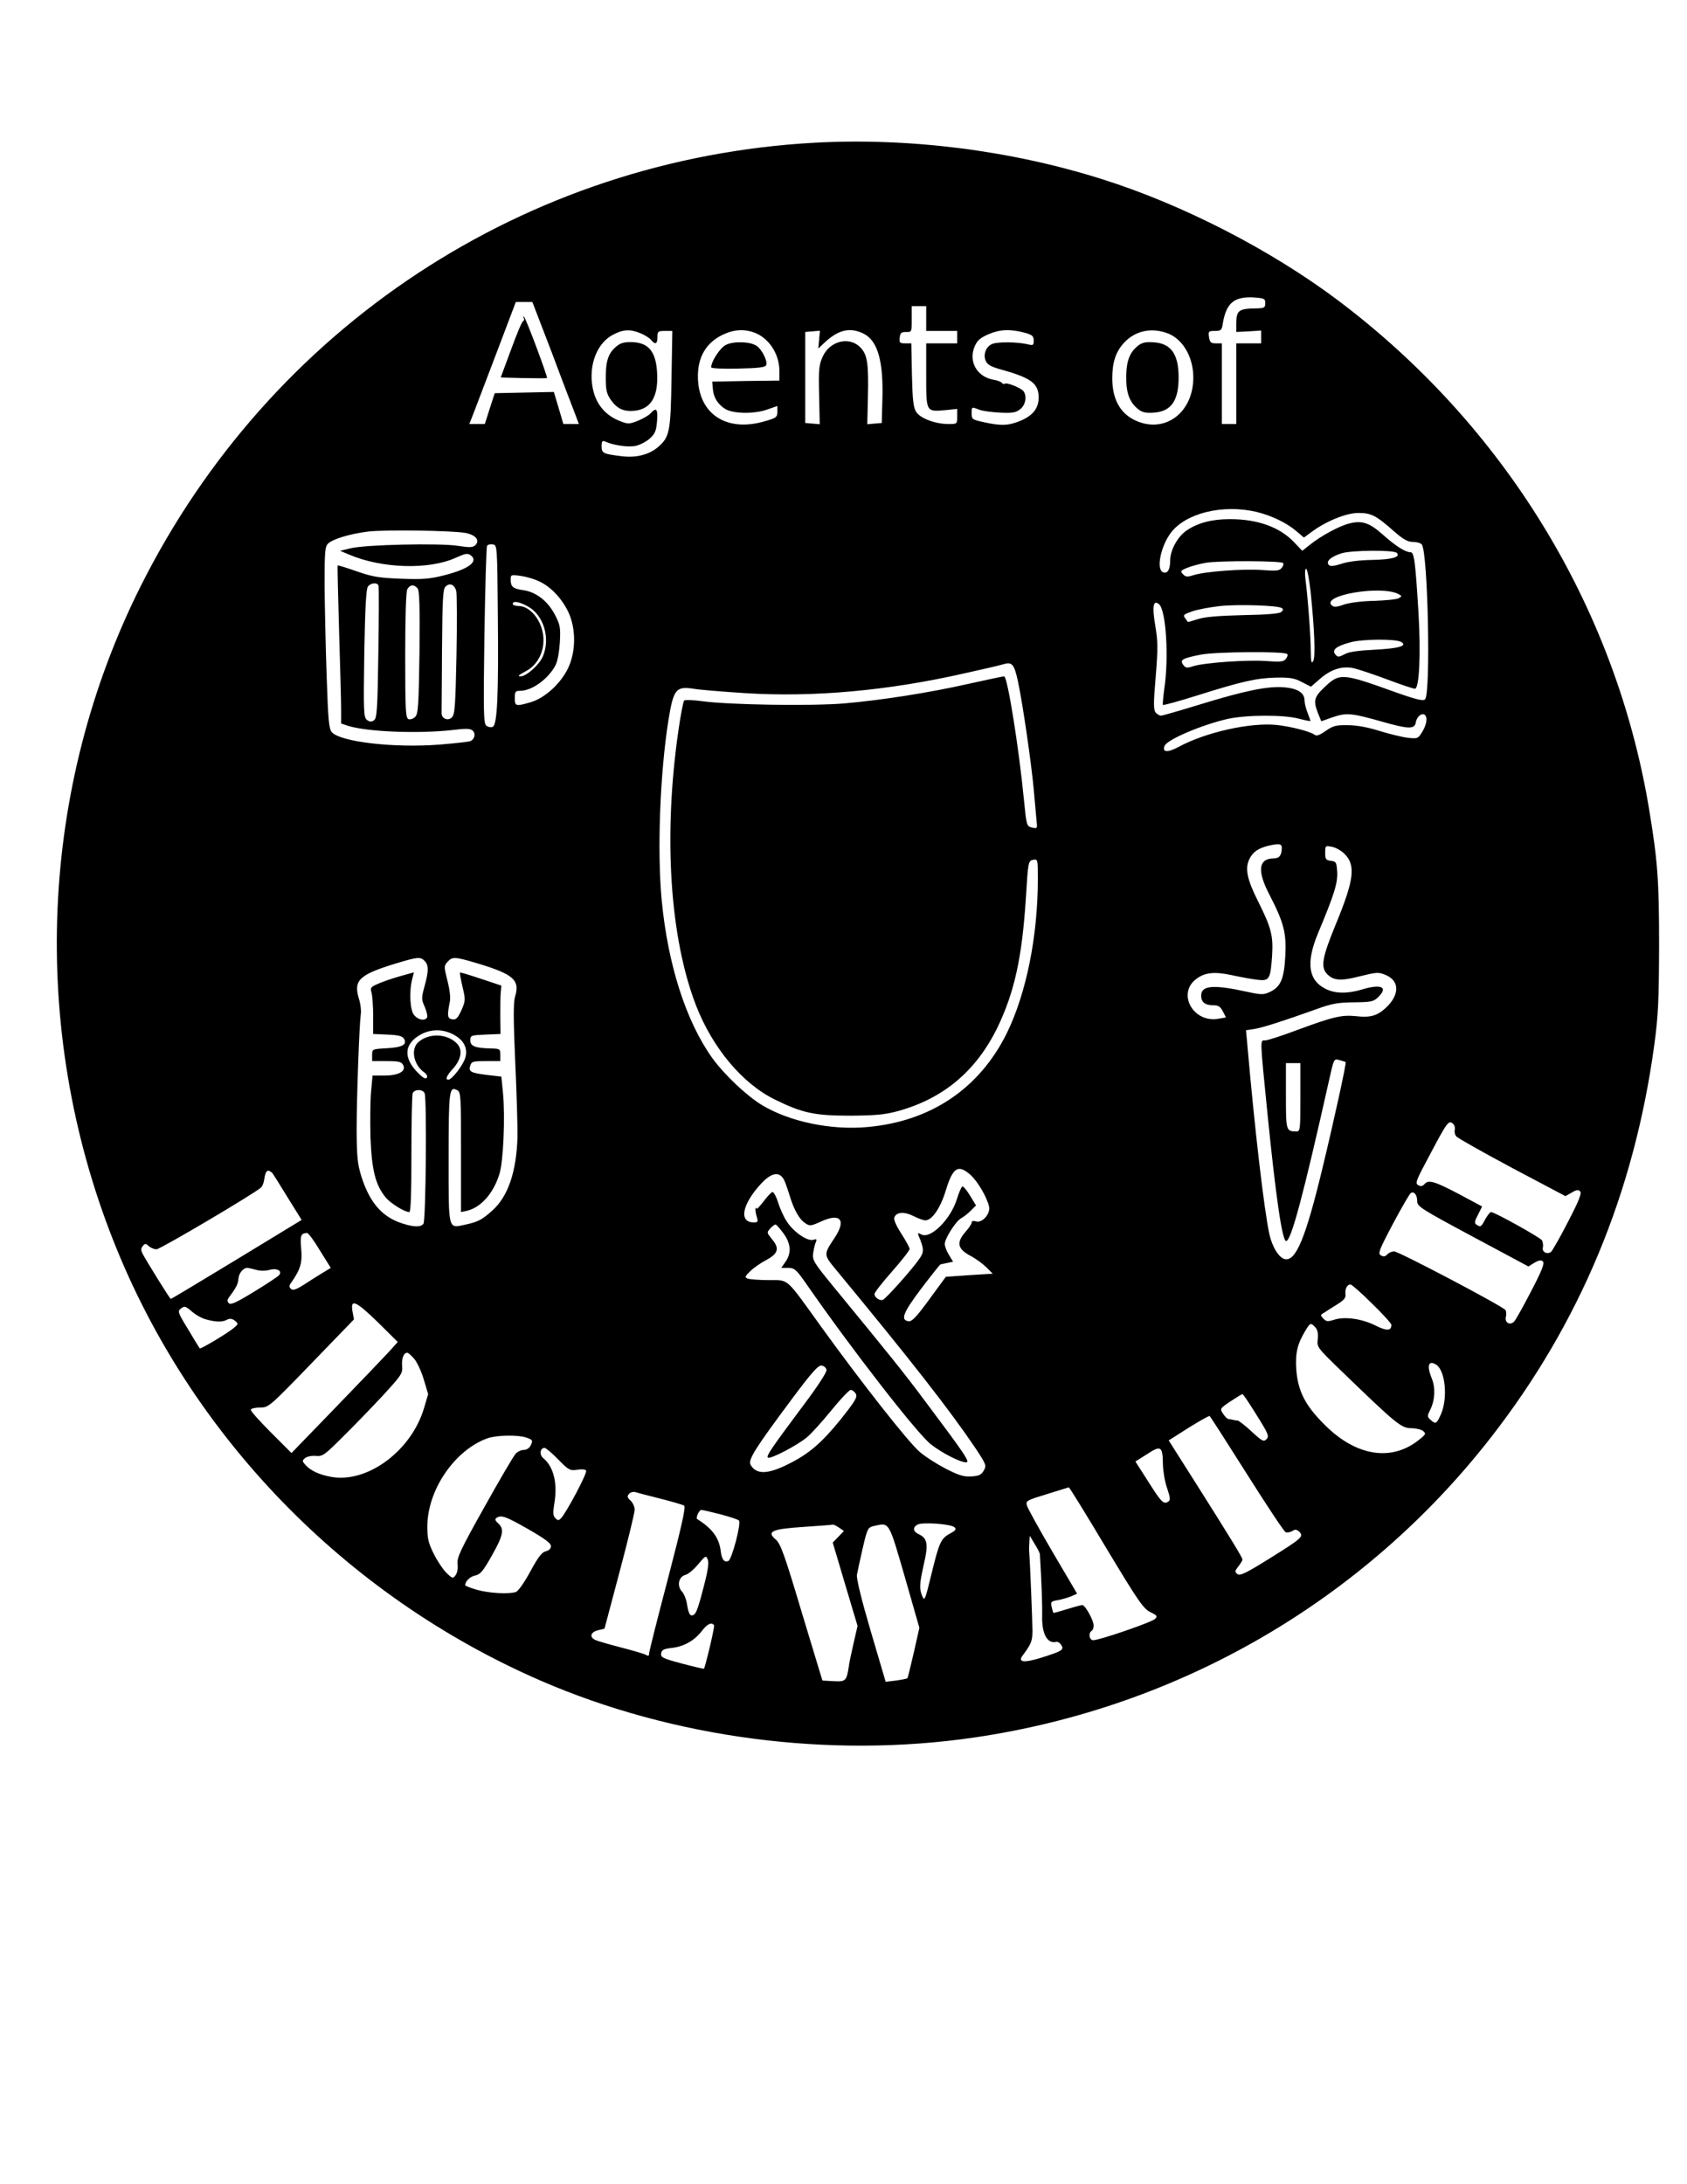<?xml version="1.0" encoding="UTF-8" standalone="yes"?>
<svg version="1.0" xmlns="http://www.w3.org/2000/svg" width="8.5in" height="11in" viewBox="0 0 816 1056" preserveAspectRatio="xMidYMid meet">
  <g transform="translate(0,1056) scale(0.1,-0.1)" fill="#000000" stroke="none">
    <path d="M3940 9870 c-1396 -77 -2631 -889 -3260 -2145 -489 -976 -538 -2133
-133 -3160 373 -947 1124 -1720 2067 -2130 643 -279 1399 -378 2101 -275 993
146 1883 663 2497 1451 431 553 693 1184 790 1899 19 140 22 212 23 475 0 325
-7 414 -50 673 -164 971 -701 1846 -1502 2449 -326 245 -752 464 -1143 587
-440 139 -930 201 -1390 176z m2180 -776 c0 -21 -4 -24 -42 -25 -87 -1 -98 -9
-98 -74 l0 -40 60 3 60 4 0 -31 0 -31 -60 0 -60 0 0 -195 0 -195 -35 0 -35 0
0 195 0 195 -29 0 c-24 0 -29 5 -33 30 -4 28 -2 30 28 30 30 0 34 3 39 38 17
98 55 129 150 124 51 -4 55 -6 55 -28z m-3450 -241 c51 -137 102 -269 112
-295 l18 -48 -38 0 -37 0 -23 78 -23 77 -143 -3 -143 -3 -24 -74 -24 -75 -37
0 -38 0 19 48 c10 26 60 158 112 294 l94 248 40 0 40 0 95 -247z m1810 167 l0
-60 75 0 75 0 0 -30 0 -30 -75 0 -75 0 0 -155 c0 -178 -1 -176 92 -168 l58 6
0 -37 c0 -36 0 -36 -43 -36 -62 0 -135 27 -155 58 -14 21 -18 56 -21 179 l-3
153 -30 0 c-26 0 -29 3 -26 28 2 22 8 27 31 27 27 -1 27 0 27 62 l0 63 35 0
35 0 0 -60z m-1380 -72 c19 -8 41 -22 49 -31 20 -25 31 -21 31 13 0 28 3 30
36 30 l36 0 -4 -232 c-4 -257 -9 -282 -67 -331 -42 -35 -103 -51 -171 -43 -93
11 -100 15 -100 48 0 25 3 29 18 23 39 -18 110 -28 145 -21 21 4 52 20 69 35
26 23 32 37 36 84 5 60 -3 70 -32 38 -9 -10 -37 -26 -62 -36 -42 -16 -47 -16
-87 0 -63 25 -105 71 -124 134 -33 113 6 236 89 281 51 28 86 30 138 8z m540
7 c75 -23 129 -102 130 -187 l0 -48 -162 -2 -163 -3 3 -35 c3 -41 23 -73 58
-96 36 -24 137 -27 202 -5 l52 18 0 -28 c0 -26 -5 -30 -62 -46 -182 -53 -316
33 -322 206 -4 105 41 180 132 218 44 19 89 22 132 8z m539 -9 c67 -35 95
-134 89 -321 l-3 -110 -35 -3 -35 -3 3 128 c4 166 -2 209 -38 245 -54 53 -147
29 -181 -47 -18 -40 -20 -63 -17 -186 l3 -140 -35 3 -35 3 0 220 0 220 35 3
36 3 -4 -43 -4 -43 33 31 c66 61 123 73 188 40z m779 5 c35 -10 42 -16 42 -37
0 -24 -2 -25 -32 -18 -47 11 -139 12 -166 2 -32 -11 -48 -51 -34 -83 8 -18 26
-28 69 -40 148 -41 185 -67 187 -133 1 -54 -26 -90 -87 -116 -58 -24 -94 -26
-179 -7 -55 12 -58 14 -58 42 0 33 -1 33 37 18 15 -6 61 -12 100 -14 60 -3 77
0 98 17 25 19 33 60 17 85 -10 16 -80 45 -92 38 -5 -3 -11 -1 -14 4 -3 5 -21
12 -41 15 -80 15 -121 88 -91 160 12 29 26 42 67 60 56 24 106 26 177 7z m683
0 c77 -25 131 -114 131 -216 0 -174 -143 -276 -286 -205 -70 35 -106 103 -106
201 0 78 17 129 58 173 52 55 126 73 203 47z m437 -866 c74 -18 148 -54 195
-95 l34 -29 34 25 c70 53 170 94 229 94 63 0 86 -12 173 -89 45 -39 66 -51 91
-51 19 0 38 -6 43 -12 30 -37 44 -721 16 -749 -9 -9 -41 -2 -145 35 -258 93
-269 93 -343 22 -49 -46 -53 -65 -30 -124 l16 -39 57 20 c66 22 89 20 244 -24
120 -34 151 -35 156 -2 4 26 27 47 42 38 16 -10 12 -47 -11 -84 -20 -32 -22
-33 -69 -28 -27 3 -88 18 -137 33 -57 18 -111 28 -154 28 -57 1 -71 -3 -107
-28 -30 -21 -45 -26 -54 -18 -19 15 -115 40 -183 47 -127 13 -343 -35 -474
-106 -55 -29 -80 -27 -68 5 12 30 178 101 304 130 90 20 269 21 343 2 30 -8
56 -13 58 -12 1 2 -5 19 -13 39 -8 20 -15 47 -15 60 0 37 -32 58 -97 64 -79 7
-191 -16 -406 -82 -98 -30 -184 -55 -191 -55 -8 0 -19 7 -26 15 -11 13 -11 45
0 173 11 136 11 169 -2 247 -16 93 -10 127 18 104 34 -28 49 -258 25 -414 -5
-38 -8 -71 -6 -73 2 -3 78 18 167 46 219 69 288 84 383 86 65 1 88 -3 123 -22
l43 -22 45 39 c52 45 107 63 163 50 22 -5 94 -29 161 -54 66 -25 127 -45 134
-45 21 0 29 170 17 370 -15 247 -21 290 -38 290 -25 0 -71 29 -133 84 -66 59
-102 71 -164 55 -48 -12 -135 -59 -189 -102 l-38 -30 -40 42 c-70 73 -176 111
-310 111 -88 0 -155 -18 -210 -55 -44 -31 -79 -95 -79 -146 0 -43 -13 -64 -34
-56 -35 13 -12 126 38 192 73 95 251 138 414 100z m-3824 -102 c47 -10 68 -35
46 -58 -13 -12 -26 -13 -85 -4 -86 14 -450 6 -520 -12 l-50 -12 43 -18 c159
-68 387 -75 518 -15 44 20 55 22 70 12 41 -30 -8 -67 -126 -97 -71 -18 -104
-21 -210 -17 -106 4 -138 9 -215 36 -49 17 -90 30 -92 28 -1 -1 2 -141 7 -312
5 -170 10 -341 10 -381 l0 -71 33 -11 c91 -29 336 -39 501 -21 73 9 92 8 103
-3 16 -16 8 -44 -15 -51 -10 -3 -75 -10 -147 -16 -220 -17 -477 13 -520 60
-14 16 -18 59 -25 272 -5 139 -9 337 -10 439 0 165 2 188 18 202 25 22 105 46
192 57 82 10 412 5 474 -7z m154 -393 c4 -397 -3 -536 -25 -544 -9 -4 -22 -1
-31 6 -13 11 -14 63 -9 436 4 233 9 427 13 433 3 6 16 9 27 7 22 -3 22 -4 25
-338z m4348 297 c20 -20 -22 -32 -117 -34 -62 -1 -120 -8 -151 -19 -35 -11
-53 -13 -60 -6 -17 17 8 40 61 57 48 15 252 17 267 2z m-550 -49 c4 -4 1 -15
-7 -24 -11 -14 -26 -15 -94 -10 -89 7 -279 -7 -333 -25 -28 -9 -37 -9 -50 5
-14 14 -13 17 21 31 20 8 60 19 89 24 61 11 363 10 374 -1z m133 -135 c20
-192 24 -319 13 -339 -9 -15 -11 -5 -12 51 0 70 -14 257 -26 348 -3 28 -2 47
4 47 5 0 14 -48 21 -107z m-3735 48 c58 -25 113 -83 145 -150 38 -81 37 -193
-2 -273 -36 -74 -112 -143 -180 -163 -72 -21 -77 -20 -77 20 0 31 3 35 25 35
58 0 137 57 172 124 10 18 18 65 21 111 4 73 1 85 -25 135 -35 66 -92 109
-154 117 -48 7 -59 16 -59 52 0 22 2 23 46 17 25 -3 65 -14 88 -25z m-773 -23
c2 -7 2 -154 -1 -327 -4 -279 -7 -315 -22 -324 -12 -8 -21 -7 -34 3 -15 14
-16 39 -12 322 4 225 9 312 18 323 15 18 46 20 51 3z m376 -26 c3 -13 4 -153
1 -309 -5 -246 -8 -287 -22 -301 -19 -20 -52 -6 -50 22 0 9 1 146 2 305 2 245
4 292 17 305 20 20 44 10 52 -22z m-187 13 c9 -11 11 -87 9 -309 -4 -260 -6
-297 -21 -312 -9 -9 -24 -14 -32 -11 -14 6 -16 42 -16 307 0 189 4 309 10 321
13 23 33 25 50 4z m4744 -27 c18 -10 18 -11 2 -20 -10 -6 -63 -11 -119 -13
-60 -1 -120 -9 -147 -18 -32 -12 -48 -13 -57 -5 -59 49 236 100 321 56z
m-4209 -61 c75 -42 108 -153 71 -240 -17 -41 -80 -97 -108 -97 -16 0 -10 6 22
23 80 40 112 143 71 233 -23 50 -64 84 -102 84 -16 0 -29 5 -29 10 0 17 33 11
75 -13z m3643 -6 c11 -6 10 -10 -1 -20 -10 -8 -70 -13 -184 -15 -117 -3 -183
-8 -218 -19 -27 -9 -49 -15 -50 -14 0 1 -6 9 -13 19 -11 14 -7 18 37 33 27 9
87 20 133 25 88 9 274 3 296 -9z m580 -165 c31 -19 -13 -31 -126 -37 -81 -4
-127 -10 -148 -22 -29 -15 -33 -15 -45 -1 -18 22 4 40 71 58 58 17 223 18 248
2z m-552 -58 c4 -4 1 -15 -7 -24 -11 -14 -26 -15 -94 -10 -89 7 -301 -8 -354
-25 -30 -10 -36 -9 -48 7 -17 24 -5 31 85 49 70 14 404 17 418 3z m-1302 -133
c24 -114 64 -391 76 -520 6 -66 12 -136 14 -156 4 -35 3 -36 -23 -30 -25 7
-26 10 -38 132 -25 257 -80 599 -96 599 -6 0 -81 -16 -167 -35 -199 -45 -425
-80 -608 -96 -160 -13 -554 -7 -686 11 -43 6 -83 7 -87 3 -4 -4 -17 -71 -28
-148 -73 -507 -41 -999 86 -1327 81 -207 225 -378 383 -455 133 -65 191 -77
365 -77 121 1 165 5 228 22 221 61 379 194 482 405 82 170 119 340 137 624 11
178 12 181 35 186 23 4 23 3 23 -93 0 -277 -56 -553 -150 -745 -133 -269 -369
-427 -675 -454 -176 -16 -376 26 -509 106 -76 46 -184 149 -241 228 -127 178
-214 450 -244 759 -23 237 -9 618 33 879 24 145 36 160 121 147 28 -5 139 -14
248 -21 329 -21 690 11 1064 96 87 19 172 39 188 44 41 12 51 -1 69 -84z
m1276 -804 c0 -35 -12 -51 -37 -51 -76 0 -84 -59 -22 -177 69 -134 82 -184 76
-295 -6 -111 -22 -149 -75 -174 -31 -14 -40 -14 -110 1 -164 36 -222 31 -222
-19 0 -31 19 -46 57 -46 26 0 36 -6 48 -30 l15 -29 -34 -6 c-125 -24 -206 124
-107 194 41 30 88 34 171 16 41 -9 96 -19 122 -22 58 -7 63 2 71 115 6 98 -3
135 -69 267 -53 105 -63 158 -40 203 17 34 43 51 91 63 52 12 65 10 65 -10z
m302 -28 c57 -55 49 -125 -43 -347 -64 -156 -72 -203 -39 -236 31 -31 64 -34
158 -10 82 20 90 21 125 6 67 -28 68 -95 1 -158 -42 -39 -76 -49 -144 -41 -71
7 -110 -2 -286 -67 -74 -28 -143 -50 -154 -50 -26 0 -26 16 10 -347 41 -409
72 -623 91 -623 24 0 83 220 209 783 22 98 22 99 48 92 15 -4 29 -8 31 -10 4
-5 -54 -272 -114 -520 -79 -327 -126 -441 -178 -433 -29 4 -63 58 -77 121 -26
119 -72 519 -106 909 l-7 77 39 6 c40 6 139 38 299 95 76 28 105 33 183 34 83
1 96 3 118 25 51 49 15 66 -82 36 -68 -20 -128 -19 -174 5 -82 42 -93 126 -36
265 80 191 97 246 94 299 -3 47 -5 51 -30 54 -25 3 -28 8 -28 39 0 35 1 35 32
29 18 -3 45 -18 60 -33z m-4448 -519 c20 -20 20 -49 -1 -124 -15 -56 -15 -62
2 -99 9 -22 14 -44 11 -50 -11 -18 -41 -13 -62 10 -21 23 -26 114 -10 176 l8
32 -68 -19 c-38 -11 -86 -27 -107 -37 -34 -15 -37 -19 -30 -42 4 -14 8 -65 8
-113 l0 -87 69 -3 c52 -2 72 -7 80 -20 17 -28 -8 -42 -84 -46 -70 -4 -70 -4
-70 -33 l0 -29 70 0 c58 0 71 -3 80 -19 16 -30 -22 -51 -91 -51 l-57 0 -7 -76
c-4 -41 -5 -141 -3 -222 6 -160 24 -232 75 -293 24 -28 90 -69 113 -69 7 0 10
93 10 279 0 154 3 286 6 295 8 21 50 21 58 0 11 -30 6 -617 -6 -631 -14 -17
-47 -16 -105 3 -97 32 -156 102 -196 229 -18 59 -21 95 -22 220 0 160 13 510
20 561 3 16 -1 52 -10 79 -25 86 3 113 180 167 106 32 119 33 139 12z m257
-12 c174 -53 205 -80 180 -162 -8 -28 -8 -106 1 -311 7 -151 12 -316 11 -367
-5 -166 -45 -286 -121 -354 -51 -46 -69 -55 -132 -69 -84 -18 -80 -32 -80 325
0 326 3 346 42 325 17 -9 18 -28 18 -300 l0 -289 28 6 c68 16 129 84 158 179
19 61 28 278 17 390 l-8 80 -70 8 c-79 10 -90 16 -80 46 6 19 14 21 76 21 l69
0 0 30 c0 29 -2 30 -47 31 -75 2 -98 11 -98 39 0 24 3 25 73 28 l73 3 -1 82
c0 45 0 98 2 117 l3 35 -99 33 c-54 18 -100 32 -101 30 -2 -2 4 -33 12 -68 15
-63 15 -68 -5 -114 -18 -39 -26 -47 -44 -44 -24 3 -26 17 -12 86 4 20 -1 59
-12 102 -17 67 -17 70 1 90 24 26 34 25 146 -8z m-121 -342 c54 -27 75 -69 60
-116 -12 -37 -65 -104 -81 -104 -17 0 -9 19 21 52 41 45 49 92 21 122 -47 50
-139 53 -189 6 -36 -34 -21 -108 29 -144 12 -8 18 -19 14 -26 -5 -8 -17 -3
-37 17 -80 76 -76 147 10 193 48 25 103 25 152 0z m4100 -305 c0 -156 -1 -165
-19 -165 -50 0 -51 2 -51 171 l0 159 35 0 35 0 0 -165z m747 -156 c-3 -10 0
-25 7 -33 6 -8 127 -76 269 -152 l259 -137 30 17 c23 14 33 15 41 6 9 -8 -5
-44 -58 -146 -38 -75 -76 -140 -82 -146 -19 -15 -46 -1 -40 21 2 10 0 25 -4
34 -9 14 -229 137 -247 137 -5 0 -17 -16 -28 -35 -20 -38 -22 -39 -42 -26 -11
7 -10 16 7 48 l20 40 -112 60 c-118 62 -148 71 -167 48 -9 -10 -17 -12 -30 -5
-16 9 -11 22 54 143 85 161 93 172 113 155 8 -6 12 -20 10 -29z m-2344 -218
c35 -31 80 -107 91 -154 8 -35 -33 -82 -64 -72 -12 4 -20 2 -20 -6 0 -6 -14
-27 -31 -46 -44 -51 -37 -81 24 -114 27 -14 62 -40 79 -57 l30 -30 -113 -7
-114 -8 -80 -109 c-61 -84 -84 -108 -100 -106 -41 6 -27 41 61 158 48 63 90
116 93 117 3 1 18 4 33 7 l28 6 -20 33 c-11 17 -20 41 -20 53 0 26 53 110 79
124 11 6 32 22 46 36 l26 26 -28 46 c-15 25 -32 46 -37 46 -4 1 -17 -26 -27
-60 -30 -99 -129 -197 -173 -172 -17 9 -18 8 -12 -8 26 -62 26 -78 3 -110 -34
-50 -160 -191 -176 -198 -15 -7 -41 11 -41 28 0 7 38 56 85 109 47 53 85 102
85 109 0 6 -18 39 -40 73 -25 39 -38 68 -34 79 10 27 48 29 92 7 23 -12 49
-21 58 -21 32 0 73 59 99 145 34 111 59 127 118 76z m-3375 7 c5 -7 39 -61 75
-120 l66 -106 -314 -191 c-173 -105 -316 -191 -319 -191 -4 0 -114 177 -136
218 -9 18 -9 27 1 38 10 13 14 13 29 -1 9 -8 26 -15 37 -15 18 0 480 273 506
299 6 6 12 21 14 33 5 34 11 48 21 48 5 0 14 -6 20 -12z m2480 -45 c6 -15 16
-46 23 -68 19 -63 46 -111 73 -128 23 -16 28 -15 79 8 92 42 121 7 65 -78 -55
-83 -55 -82 6 -156 368 -445 551 -680 676 -865 50 -76 52 -81 39 -105 -12 -21
-24 -27 -59 -29 -36 -3 -60 4 -125 37 -44 23 -101 59 -127 82 -53 45 -276 328
-472 599 -180 250 -158 230 -257 231 -46 0 -92 4 -102 7 -16 7 -14 11 13 37
16 16 51 40 78 54 57 31 63 56 26 100 -25 31 -26 32 -9 51 10 11 22 20 26 20
4 0 21 -19 38 -42 37 -50 40 -97 10 -139 l-20 -29 33 0 c31 0 39 -7 88 -77
216 -312 540 -729 604 -777 56 -43 141 -86 169 -86 21 0 -5 38 -194 290 -107
144 -177 230 -448 560 -95 116 -102 128 -98 160 3 19 8 43 13 54 6 15 4 17
-12 12 -28 -9 -96 38 -128 88 -15 22 -34 65 -43 94 -9 29 -22 51 -27 49 -6 -2
-26 -23 -43 -46 -18 -23 -33 -39 -33 -35 0 4 -2 5 -5 3 -2 -3 -1 -20 4 -37 9
-29 8 -32 -13 -32 -74 0 -57 88 37 189 55 58 94 59 115 4z m3057 -91 c0 -25
19 -37 269 -171 l269 -144 29 18 c23 13 33 14 41 6 9 -9 -5 -44 -57 -144 -38
-73 -74 -138 -82 -146 -19 -21 -47 -6 -40 22 3 12 2 27 -2 33 -11 18 -517 284
-539 284 -11 0 -26 -7 -33 -15 -9 -10 -17 -12 -30 -5 -16 9 -11 23 57 152 42
79 81 146 87 150 16 10 31 -9 31 -40z m-5308 -237 l53 -85 -43 -26 c-23 -14
-64 -40 -90 -57 -37 -23 -51 -27 -60 -18 -9 9 -9 16 1 29 45 64 55 96 49 163
-6 66 -2 76 28 78 6 1 34 -37 62 -84z m-309 -94 c19 -6 44 -6 64 -1 37 11 65
-4 48 -25 -6 -7 -60 -43 -121 -80 -83 -51 -113 -65 -122 -56 -8 8 -8 16 -2 25
38 51 46 67 48 92 2 28 22 53 42 54 6 0 25 -4 43 -9z m5398 -163 c52 -50 94
-97 94 -103 0 -30 -22 -31 -78 -3 -66 33 -149 44 -200 27 -29 -9 -37 -9 -51 6
-15 16 -15 18 3 28 10 7 38 24 63 40 34 21 44 33 41 50 -3 25 8 47 24 47 6 0
53 -41 104 -92z m-4807 -92 l95 -94 -44 -49 c-24 -26 -140 -147 -257 -268
l-213 -220 -100 100 c-55 55 -99 104 -97 110 2 5 22 10 45 10 41 0 45 3 248
213 l206 213 -7 39 c-11 63 16 51 124 -54z m-832 15 c47 -13 79 -14 102 -1 13
6 24 5 37 -5 18 -15 18 -16 -6 -36 -31 -26 -160 -103 -164 -98 -2 2 -27 43
-56 92 -51 83 -52 88 -34 101 16 13 22 11 51 -14 18 -16 49 -34 70 -39z m5365
-38 c11 -12 15 -31 12 -57 -5 -39 -3 -41 118 -158 261 -252 285 -272 333 -273
23 0 49 -6 58 -13 15 -13 14 -16 -13 -38 -134 -113 -310 -87 -464 69 -93 92
-128 162 -136 266 -5 80 5 123 45 189 22 37 26 38 47 15z m-4358 -153 c14 -17
35 -62 46 -100 l21 -70 -20 -68 c-62 -208 -276 -365 -451 -332 -58 11 -98 30
-123 58 -16 18 -16 20 -1 33 9 7 32 12 52 10 32 -3 42 4 129 91 52 51 139 141
193 199 93 101 98 109 95 145 -3 37 8 64 25 64 5 0 20 -14 34 -30z m4943 -28
c44 -28 57 -162 23 -239 -21 -48 -26 -50 -51 -27 -15 14 -16 18 -2 46 24 47
27 108 9 152 -26 63 -17 92 21 68z m-2949 -25 c2 -10 -43 -80 -111 -170 -157
-210 -181 -246 -173 -254 10 -10 141 58 189 98 21 17 74 76 118 130 44 54 86
99 94 99 8 0 19 -9 25 -19 8 -16 -4 -36 -75 -125 -91 -112 -152 -165 -251
-214 -101 -51 -157 -52 -184 -3 -12 24 25 82 198 314 99 133 130 167 146 165
12 -2 22 -11 24 -21z m2080 -218 c57 -91 62 -103 48 -117 -13 -14 -21 -10 -71
36 -31 29 -62 53 -68 54 -7 0 -16 2 -22 3 -5 2 -15 3 -21 4 -7 0 -19 12 -28
26 -16 24 -16 25 36 60 29 19 55 35 58 35 3 0 34 -46 68 -101z m-47 -285 c96
-152 180 -279 188 -282 7 -3 22 0 32 6 14 9 21 8 34 -4 22 -23 14 -30 -146
-130 -114 -71 -142 -84 -154 -74 -13 11 -12 15 5 37 11 14 20 29 20 33 0 9
-63 112 -227 371 l-130 205 96 61 c53 33 99 59 102 57 3 -2 84 -128 180 -280z
m-3483 175 c28 -10 30 -13 20 -35 -7 -15 -20 -24 -35 -24 -13 0 -31 -9 -40
-20 -10 -11 -78 -127 -151 -258 -115 -205 -132 -242 -129 -273 3 -20 -1 -43
-9 -54 -13 -18 -15 -18 -45 11 -16 16 -44 57 -61 92 -27 54 -31 74 -31 135 2
176 133 366 290 423 46 16 149 18 191 3z m3077 -130 c1 -31 9 -82 20 -113 16
-48 17 -58 6 -66 -23 -14 -33 -4 -97 97 l-62 97 57 36 c67 44 75 38 76 -51z
m-2925 25 c51 -52 57 -55 92 -50 21 4 40 2 43 -4 7 -11 -95 -202 -121 -230
-12 -12 -16 -12 -28 0 -11 12 -12 26 -5 70 17 98 -3 179 -53 220 -20 16 -16
50 6 50 6 0 36 -25 66 -56z m2650 -427 c156 -259 180 -294 214 -311 33 -16 36
-20 23 -33 -15 -16 -269 -103 -299 -103 -19 0 -25 34 -8 45 6 3 10 15 10 26 0
25 -41 99 -55 99 -5 0 -39 -9 -74 -20 -35 -11 -65 -19 -66 -18 -1 2 -5 15 -8
29 -6 24 -4 27 31 33 20 4 49 12 65 19 l27 12 -119 202 c-65 111 -121 212
-124 225 -6 22 0 25 96 54 56 18 104 32 107 33 3 0 84 -131 180 -292z m-2154
237 c55 -14 106 -29 113 -33 9 -6 -10 -92 -78 -353 -50 -190 -91 -352 -91
-361 0 -13 -4 -15 -17 -7 -10 5 -65 21 -123 36 -58 15 -113 31 -122 36 -28 14
-21 37 14 46 l32 8 73 275 c40 150 73 286 73 300 0 14 -9 34 -20 44 -16 14
-17 21 -8 32 7 8 20 12 32 9 12 -4 66 -18 122 -32z m288 -75 c45 -12 85 -25
90 -30 13 -11 -34 -189 -51 -196 -20 -8 -32 7 -37 49 -8 64 -41 108 -114 154
-8 5 10 44 20 44 7 0 48 -10 92 -21z m-929 -72 c80 -46 110 -68 110 -82 0 -12
-9 -21 -25 -25 -19 -4 -37 -28 -75 -98 -29 -53 -58 -95 -70 -99 -34 -11 -130
-6 -189 11 -31 9 -56 19 -56 22 0 19 24 42 49 47 24 5 38 21 80 96 56 99 61
128 31 156 -16 14 -17 20 -8 27 24 14 42 8 153 -55z m2062 9 c10 -9 5 -16 -21
-30 -45 -24 -53 -42 -91 -198 -30 -123 -33 -131 -44 -105 -15 38 -14 57 8 156
22 94 17 124 -24 143 -29 13 -32 33 -7 47 22 13 163 3 179 -13z m-558 -2 l23
-16 -27 -28 -27 -28 60 -202 60 -201 -20 -87 c-11 -48 -21 -96 -22 -107 -11
-72 -15 -76 -73 -73 l-55 3 -100 330 c-84 282 -103 333 -126 352 -46 39 -18
51 138 61 74 5 137 10 140 11 3 0 16 -6 29 -15z m317 -236 l71 -248 -27 -120
c-15 -66 -29 -122 -31 -124 -2 -2 -27 -7 -55 -11 l-50 -6 -72 244 c-45 153
-70 255 -67 273 3 16 15 74 28 129 22 95 25 100 53 107 77 17 71 28 150 -244z
m654 107 c8 -128 12 -251 11 -293 -3 -90 24 -141 69 -130 6 2 17 -5 23 -15 16
-23 4 -30 -98 -62 -80 -25 -112 -22 -90 9 44 59 48 71 49 119 0 45 -12 345
-16 387 -1 8 0 29 1 45 l2 30 24 -40 c14 -22 25 -44 25 -50z m-1625 -152 c-32
-124 -40 -143 -60 -143 -9 0 -16 17 -21 48 -3 26 -15 57 -26 68 -25 28 -15 72
18 80 14 4 41 27 61 51 35 42 38 44 46 24 7 -14 2 -51 -18 -128z m49 -191 c4
-6 -41 -196 -49 -210 -1 -1 -49 10 -106 25 -93 25 -104 30 -101 49 3 18 12 22
53 27 59 7 109 36 145 83 25 33 47 43 58 26z"/>
    <path d="M2533 9023 c4 -6 3 -13 -2 -15 -6 -1 -32 -64 -59 -138 l-50 -135 111
-3 c60 -1 111 -1 113 0 4 5 -101 287 -111 296 -4 4 -5 2 -2 -5z"/>
    <path d="M2985 8888 c-41 -32 -55 -70 -55 -151 0 -61 4 -80 23 -108 30 -44 62
-60 115 -55 77 7 114 64 111 169 -3 112 -37 159 -119 163 -37 1 -56 -3 -75
-18z"/>
    <path d="M3512 8893 c-28 -13 -72 -80 -72 -109 0 -5 54 -8 131 -6 99 2 131 6
135 17 8 20 -22 78 -48 94 -32 20 -109 22 -146 4z"/>
    <path d="M5505 8889 c-45 -36 -60 -82 -57 -176 2 -60 20 -102 57 -131 20 -16
37 -20 77 -17 83 6 119 58 119 170 0 112 -36 164 -119 170 -40 3 -57 -1 -77
-16z"/>
  </g>
</svg>